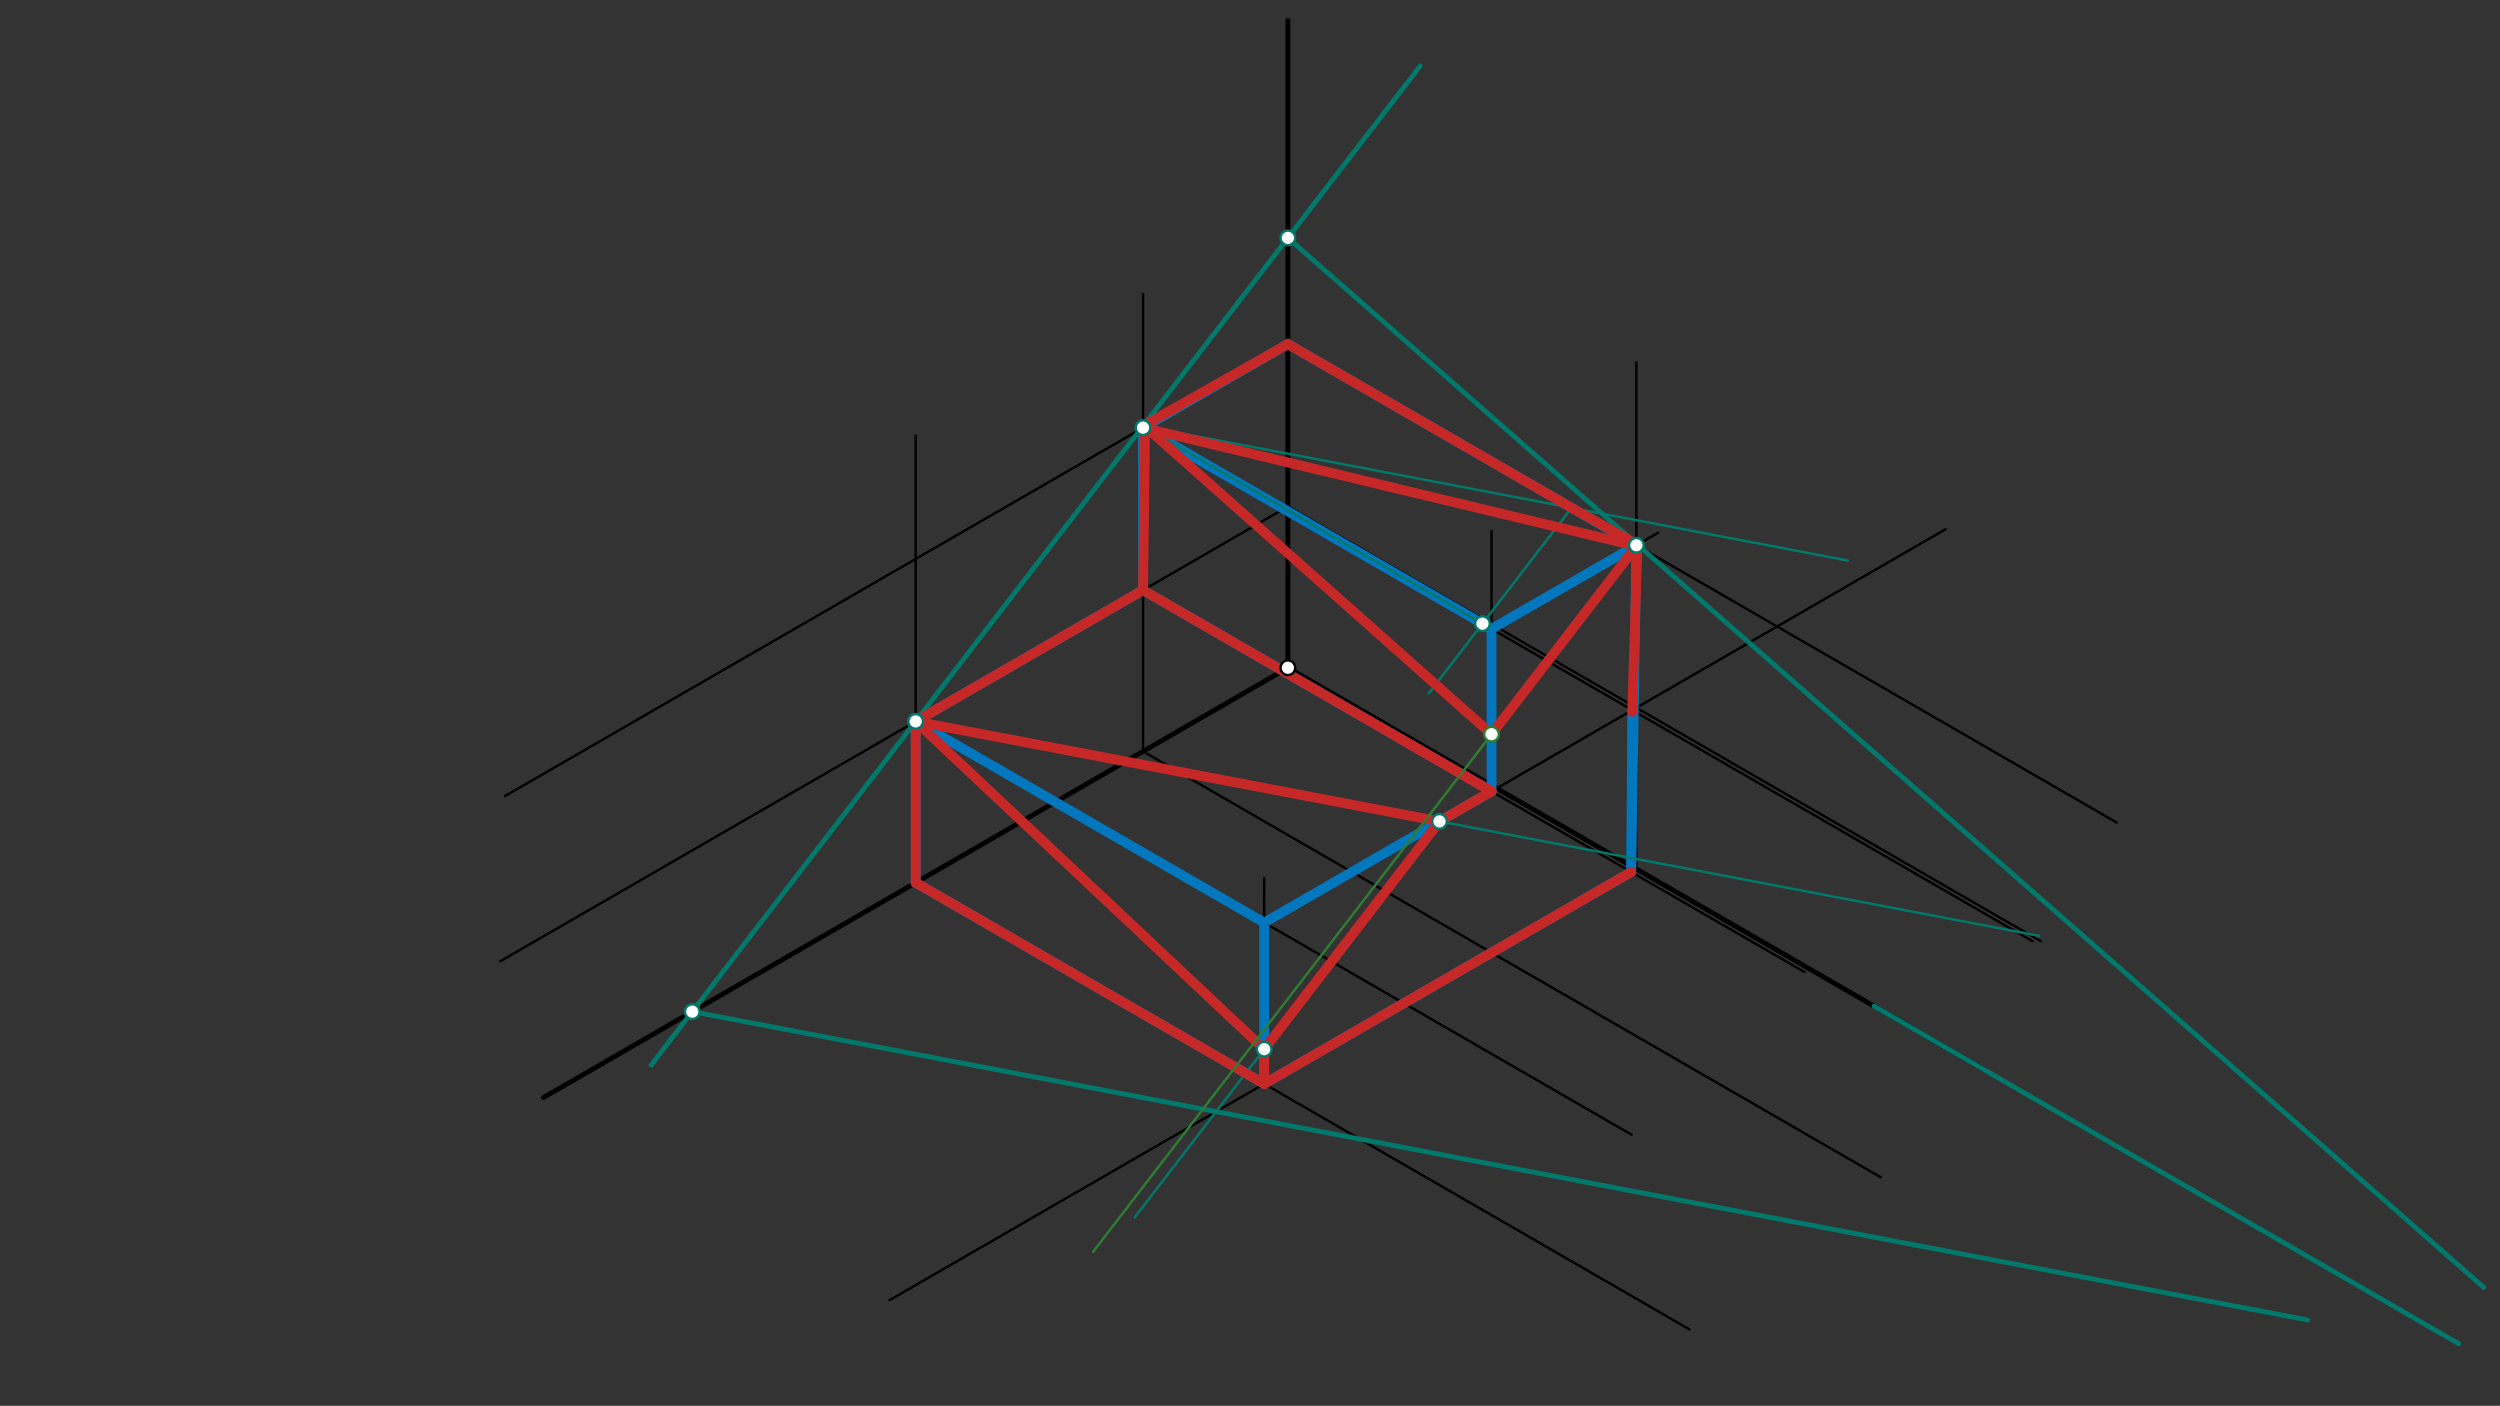 <svg xmlns="http://www.w3.org/2000/svg" class="svg--1it" height="100%" preserveAspectRatio="xMidYMid meet" viewBox="0 0 1023.307 575.433" width="100%"><rect x="0" y="0" width="1023.307" height="575.433" fill="#333333" stroke="none"/><defs><marker id="marker-arrow" markerHeight="16" markerUnits="userSpaceOnUse" markerWidth="24" orient="auto-start-reverse" refX="24" refY="4" viewBox="0 0 24 8"><path d="M 0 0 L 24 4 L 0 8 z" stroke="inherit"></path></marker></defs><g class="aux-layer--1FB"></g><g class="main-layer--3Vd"><g class="element--2qn"><line stroke="#000000" stroke-dasharray="none" stroke-linecap="round" stroke-width="2" x1="527.156" x2="527.156" y1="273.328" y2="8.328"></line></g><g class="element--2qn"><line stroke="#000000" stroke-dasharray="none" stroke-linecap="round" stroke-width="2" x1="527.156" x2="222.451" y1="273.328" y2="449.25"></line></g><g class="element--2qn"><line stroke="#000000" stroke-dasharray="none" stroke-linecap="round" stroke-width="2" x1="527.156" x2="812.469" y1="273.328" y2="438.054"></line></g><g class="element--2qn"><line stroke="#000000" stroke-dasharray="none" stroke-linecap="round" stroke-width="1" x1="467.867" x2="769.837" y1="307.559" y2="481.901"></line></g><g class="element--2qn"><line stroke="#000000" stroke-dasharray="none" stroke-linecap="round" stroke-width="1" x1="374.804" x2="691.604" y1="361.289" y2="544.194"></line></g><g class="element--2qn"><line stroke="#000000" stroke-dasharray="none" stroke-linecap="round" stroke-width="1" x1="669.813" x2="364.124" y1="355.691" y2="532.181"></line></g><g class="element--2qn"><line stroke="#000000" stroke-dasharray="none" stroke-linecap="round" stroke-width="1" x1="527.156" x2="204.737" y1="207.328" y2="393.477"></line></g><g class="element--2qn"><line stroke="#000000" stroke-dasharray="none" stroke-linecap="round" stroke-width="1" x1="527.156" x2="206.747" y1="140.828" y2="325.816"></line></g><g class="element--2qn"><line stroke="#000000" stroke-dasharray="none" stroke-linecap="round" stroke-width="1" x1="527.156" x2="835.332" y1="207.328" y2="385.253"></line></g><g class="element--2qn"><line stroke="#000000" stroke-dasharray="none" stroke-linecap="round" stroke-width="1" x1="527.156" x2="866.454" y1="140.828" y2="336.722"></line></g><g class="element--2qn"><line stroke="#000000" stroke-dasharray="none" stroke-linecap="round" stroke-width="1" x1="467.867" x2="467.867" y1="307.559" y2="120.328"></line></g><g class="element--2qn"><line stroke="#000000" stroke-dasharray="none" stroke-linecap="round" stroke-width="1" x1="374.804" x2="374.804" y1="361.289" y2="178.328"></line></g><g class="element--2qn"><line stroke="#000000" stroke-dasharray="none" stroke-linecap="round" stroke-width="1" x1="669.813" x2="669.813" y1="355.691" y2="148.328"></line></g><g class="element--2qn"><line stroke="#000000" stroke-dasharray="none" stroke-linecap="round" stroke-width="1" x1="374.804" x2="667.844" y1="295.289" y2="464.476"></line></g><g class="element--2qn"><line stroke="#000000" stroke-dasharray="none" stroke-linecap="round" stroke-width="1" x1="517.46" x2="517.46" y1="443.652" y2="359.328"></line></g><g class="element--2qn"><line stroke="#000000" stroke-dasharray="none" stroke-linecap="round" stroke-width="1" x1="517.46" x2="796.4" y1="377.652" y2="216.606"></line></g><g class="element--2qn"><line stroke="#000000" stroke-dasharray="none" stroke-linecap="round" stroke-width="1" x1="467.867" x2="738.73" y1="241.559" y2="397.942"></line></g><g class="element--2qn"><line stroke="#000000" stroke-dasharray="none" stroke-linecap="round" stroke-width="1" x1="467.867" x2="831.955" y1="175.059" y2="385.265"></line></g><g class="element--2qn"><line stroke="#000000" stroke-dasharray="none" stroke-linecap="round" stroke-width="1" x1="610.523" x2="610.523" y1="323.922" y2="217.328"></line></g><g class="element--2qn"><line stroke="#0277BD" stroke-dasharray="none" stroke-linecap="round" stroke-width="4" x1="374.804" x2="517.46" y1="361.289" y2="443.652"></line></g><g class="element--2qn"><line stroke="#0277BD" stroke-dasharray="none" stroke-linecap="round" stroke-width="4" x1="517.46" x2="667.681" y1="443.652" y2="356.922"></line></g><g class="element--2qn"><line stroke="#0277BD" stroke-dasharray="none" stroke-linecap="round" stroke-width="4" x1="517.46" x2="517.46" y1="443.652" y2="377.652"></line></g><g class="element--2qn"><line stroke="#0277BD" stroke-dasharray="none" stroke-linecap="round" stroke-width="4" x1="517.46" x2="374.804" y1="377.652" y2="295.289"></line></g><g class="element--2qn"><line stroke="#0277BD" stroke-dasharray="none" stroke-linecap="round" stroke-width="4" x1="374.804" x2="374.804" y1="295.289" y2="361.289"></line></g><g class="element--2qn"><line stroke="#0277BD" stroke-dasharray="none" stroke-linecap="round" stroke-width="4" x1="517.46" x2="610.523" y1="377.652" y2="323.922"></line></g><g class="element--2qn"><line stroke="#0277BD" stroke-dasharray="none" stroke-linecap="round" stroke-width="4" x1="668.114" x2="667.681" y1="290.672" y2="356.922"></line></g><g class="element--2qn"><line stroke="#0277BD" stroke-dasharray="none" stroke-linecap="round" stroke-width="4" x1="374.804" x2="467.867" y1="295.289" y2="241.559"></line></g><g class="element--2qn"><line stroke="#0277BD" stroke-dasharray="none" stroke-linecap="round" stroke-width="4" x1="467.867" x2="467.867" y1="241.559" y2="175.059"></line></g><g class="element--2qn"><line stroke="#0277BD" stroke-dasharray="none" stroke-linecap="round" stroke-width="4" x1="467.867" x2="527.156" y1="175.059" y2="140.828"></line></g><g class="element--2qn"><line stroke="#0277BD" stroke-dasharray="none" stroke-linecap="round" stroke-width="4" x1="467.867" x2="610.523" y1="241.559" y2="323.922"></line></g><g class="element--2qn"><line stroke="#0277BD" stroke-dasharray="none" stroke-linecap="round" stroke-width="4" x1="467.867" x2="610.523" y1="175.059" y2="257.422"></line></g><g class="element--2qn"><line stroke="#0277BD" stroke-dasharray="none" stroke-linecap="round" stroke-width="4" x1="610.523" x2="610.523" y1="323.922" y2="257.422"></line></g><g class="element--2qn"><line stroke="#000000" stroke-dasharray="none" stroke-linecap="round" stroke-width="1" x1="610.523" x2="678.737" y1="257.422" y2="218.039"></line></g><g class="element--2qn"><line stroke="#0277BD" stroke-dasharray="none" stroke-linecap="round" stroke-width="4" x1="527.156" x2="669.813" y1="140.828" y2="223.191"></line></g><g class="element--2qn"><line stroke="#0277BD" stroke-dasharray="none" stroke-linecap="round" stroke-width="4" x1="610.523" x2="669.813" y1="257.422" y2="223.191"></line></g><g class="element--2qn"><line stroke="#0277BD" stroke-dasharray="none" stroke-linecap="round" stroke-width="4" x1="667.681" x2="669.813" y1="356.922" y2="223.191"></line></g><g class="element--2qn"><line stroke="#00796B" stroke-dasharray="none" stroke-linecap="round" stroke-width="2" x1="767.11" x2="1006.416" y1="411.865" y2="550.029"></line></g><g class="element--2qn"><line stroke="#00796B" stroke-dasharray="none" stroke-linecap="round" stroke-width="2" x1="374.804" x2="581.333" y1="295.289" y2="26.99"></line></g><g class="element--2qn"><line stroke="#00796B" stroke-dasharray="none" stroke-linecap="round" stroke-width="2" x1="374.804" x2="266.475" y1="295.289" y2="436.017"></line></g><g class="element--2qn"><line stroke="#00796B" stroke-dasharray="none" stroke-linecap="round" stroke-width="2" x1="527.156" x2="1016.667" y1="97.37" y2="526.99"></line></g><g class="element--2qn"><line stroke="#00796B" stroke-dasharray="none" stroke-linecap="round" stroke-width="2" x1="283.357" x2="944.667" y1="414.086" y2="540.323"></line></g><g class="element--2qn"><line stroke="#00796B" stroke-dasharray="none" stroke-linecap="round" stroke-width="1" x1="467.867" x2="756.341" y1="174.392" y2="229.459"></line></g><g class="element--2qn"><line stroke="#00796B" stroke-dasharray="none" stroke-linecap="round" stroke-width="1" x1="374.804" x2="834.548" y1="295.289" y2="383.05"></line></g><g class="element--2qn"><line stroke="#00796B" stroke-dasharray="none" stroke-linecap="round" stroke-width="1" x1="589.223" x2="464.464" y1="336.219" y2="498.291"></line></g><g class="element--2qn"><line stroke="#00796B" stroke-dasharray="none" stroke-linecap="round" stroke-width="1" x1="643.291" x2="584.8" y1="207.879" y2="283.864"></line></g><g class="element--2qn"><line stroke="#00796B" stroke-dasharray="none" stroke-linecap="round" stroke-width="1" x1="467.867" x2="606.806" y1="174.392" y2="255.276"></line></g><g class="element--2qn"><line stroke="#00796B" stroke-dasharray="none" stroke-linecap="round" stroke-width="1" x1="374.804" x2="517.46" y1="295.289" y2="429.445"></line></g><g class="element--2qn"><line stroke="#C62828" stroke-dasharray="none" stroke-linecap="round" stroke-width="4" x1="467.867" x2="527.156" y1="174.392" y2="140.828"></line></g><g class="element--2qn"><line stroke="#C62828" stroke-dasharray="none" stroke-linecap="round" stroke-width="4" x1="527.156" x2="643.291" y1="140.828" y2="207.879"></line></g><g class="element--2qn"><line stroke="#C62828" stroke-dasharray="none" stroke-linecap="round" stroke-width="4" x1="468.735" x2="467.867" y1="174.558" y2="241.559"></line></g><g class="element--2qn"><line stroke="#C62828" stroke-dasharray="none" stroke-linecap="round" stroke-width="4" x1="467.867" x2="374.804" y1="241.559" y2="295.289"></line></g><g class="element--2qn"><line stroke="#C62828" stroke-dasharray="none" stroke-linecap="round" stroke-width="4" x1="374.804" x2="517.46" y1="295.289" y2="429.445"></line></g><g class="element--2qn"><line stroke="#C62828" stroke-dasharray="none" stroke-linecap="round" stroke-width="4" x1="517.46" x2="517.46" y1="429.445" y2="443.652"></line></g><g class="element--2qn"><line stroke="#C62828" stroke-dasharray="none" stroke-linecap="round" stroke-width="4" x1="517.46" x2="374.804" y1="443.652" y2="361.289"></line></g><g class="element--2qn"><line stroke="#C62828" stroke-dasharray="none" stroke-linecap="round" stroke-width="4" x1="374.804" x2="374.804" y1="361.289" y2="295.289"></line></g><g class="element--2qn"><line stroke="#C62828" stroke-dasharray="none" stroke-linecap="round" stroke-width="4" x1="517.46" x2="589.223" y1="429.445" y2="336.219"></line></g><g class="element--2qn"><line stroke="#C62828" stroke-dasharray="none" stroke-linecap="round" stroke-width="4" x1="374.804" x2="589.223" y1="295.289" y2="336.219"></line></g><g class="element--2qn"><line stroke="#C62828" stroke-dasharray="none" stroke-linecap="round" stroke-width="4" x1="517.46" x2="667.681" y1="443.652" y2="356.922"></line></g><g class="element--2qn"><line stroke="#C62828" stroke-dasharray="none" stroke-linecap="round" stroke-width="4" x1="467.867" x2="610.523" y1="241.559" y2="323.922"></line></g><g class="element--2qn"><line stroke="#C62828" stroke-dasharray="none" stroke-linecap="round" stroke-width="4" x1="589.223" x2="610.523" y1="336.219" y2="323.922"></line></g><g class="element--2qn"><line stroke="#C62828" stroke-dasharray="none" stroke-linecap="round" stroke-width="4" x1="643.291" x2="670.238" y1="207.879" y2="222.946"></line></g><g class="element--2qn"><line stroke="#C62828" stroke-dasharray="none" stroke-linecap="round" stroke-width="4" x1="571.367" x2="610.523" y1="301.315" y2="323.922"></line></g><g class="element--2qn"><line stroke="#C62828" stroke-dasharray="none" stroke-linecap="round" stroke-width="4" x1="668.109" x2="670.238" y1="291.38" y2="222.946"></line></g><g class="element--2qn"><line stroke="#2E7D32" stroke-dasharray="none" stroke-linecap="round" stroke-width="1" x1="670.238" x2="447.404" y1="222.946" y2="512.425"></line></g><g class="element--2qn"><line stroke="#C62828" stroke-dasharray="none" stroke-linecap="round" stroke-width="4" x1="610.523" x2="670.238" y1="300.519" y2="222.946"></line></g><g class="element--2qn"><line stroke="#C62828" stroke-dasharray="none" stroke-linecap="round" stroke-width="3" x1="468.735" x2="610.523" y1="174.558" y2="300.519"></line></g><g class="element--2qn"><line stroke="#C62828" stroke-dasharray="none" stroke-linecap="round" stroke-width="4" x1="469.844" x2="669.808" y1="175.543" y2="223.504"></line></g><g class="element--2qn"><line stroke="#C62828" stroke-dasharray="none" stroke-linecap="round" stroke-width="4" x1="469.844" x2="610.523" y1="175.543" y2="300.519"></line></g><g class="element--2qn"><circle cx="527.156" cy="273.328" r="3" stroke="#000000" stroke-width="1" fill="#ffffff"></circle>}</g><g class="element--2qn"><circle cx="374.804" cy="295.289" r="3" stroke="#0277BD" stroke-width="1" fill="#ffffff"></circle>}</g><g class="element--2qn"><circle cx="467.867" cy="175.059" r="3" stroke="#00796B" stroke-width="1" fill="#ffffff"></circle>}</g><g class="element--2qn"><circle cx="669.813" cy="223.191" r="3" stroke="#00796B" stroke-width="1" fill="#ffffff"></circle>}</g><g class="element--2qn"><circle cx="374.804" cy="295.289" r="3" stroke="#00796B" stroke-width="1" fill="#ffffff"></circle>}</g><g class="element--2qn"><circle cx="283.357" cy="414.086" r="3" stroke="#00796B" stroke-width="1" fill="#ffffff"></circle>}</g><g class="element--2qn"><circle cx="527.156" cy="97.37" r="3" stroke="#00796B" stroke-width="1" fill="#ffffff"></circle>}</g><g class="element--2qn"><circle cx="589.223" cy="336.219" r="3" stroke="#00796B" stroke-width="1" fill="#ffffff"></circle>}</g><g class="element--2qn"><circle cx="517.46" cy="429.445" r="3" stroke="#00796B" stroke-width="1" fill="#ffffff"></circle>}</g><g class="element--2qn"><circle cx="606.806" cy="255.276" r="3" stroke="#00796B" stroke-width="1" fill="#ffffff"></circle>}</g><g class="element--2qn"><circle cx="610.523" cy="300.519" r="3" stroke="#2E7D32" stroke-width="1" fill="#ffffff"></circle>}</g></g><g class="snaps-layer--2PT"></g><g class="temp-layer--rAP"></g></svg>
